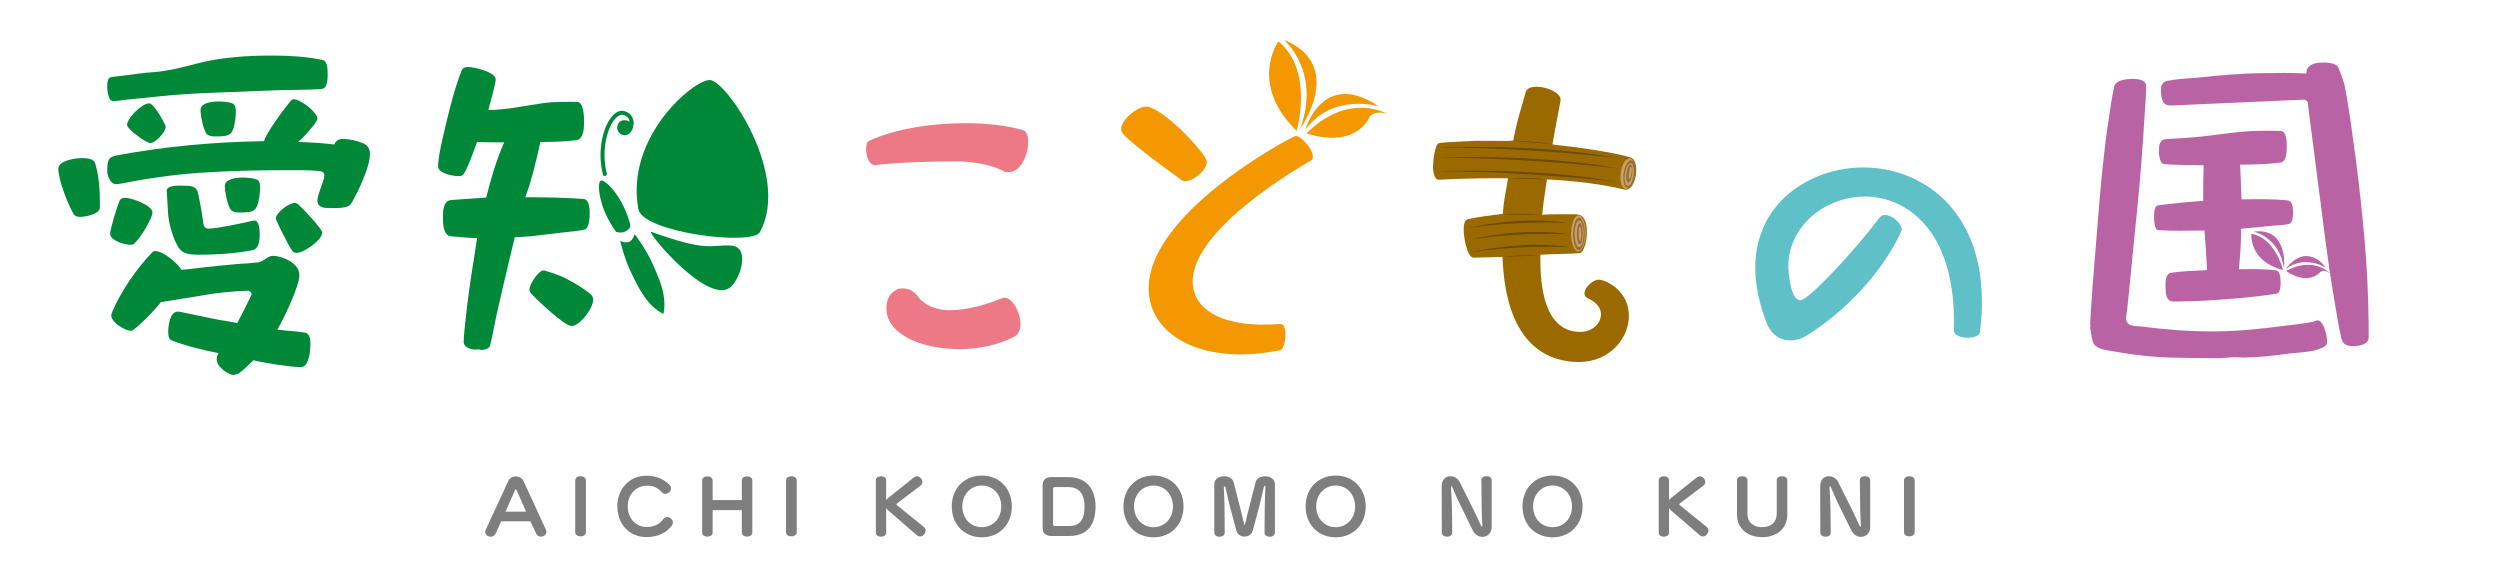 <?xml version="1.0" encoding="utf-8"?>
<!-- Generator: Adobe Illustrator 15.0.2, SVG Export Plug-In . SVG Version: 6.00 Build 0)  -->
<!DOCTYPE svg PUBLIC "-//W3C//DTD SVG 1.1//EN" "http://www.w3.org/Graphics/SVG/1.1/DTD/svg11.dtd">
<svg version="1.1" id="レイヤー_1" xmlns="http://www.w3.org/2000/svg" xmlns:xlink="http://www.w3.org/1999/xlink" x="0px"
	 y="0px" width="220px" height="50px" viewBox="0 0 220 50" enable-background="new 0 0 220 50" xml:space="preserve">
<g>
	<path fill="#008839" d="M7.042,19.085c-0.194,0-0.421-0.033-0.549-0.225c-0.517-0.875-1.358-3.008-1.358-4.01
		c0-0.744,1.552-0.938,2.07-0.938c0.387,0,1.033,0.031,1.164,0.45c0.354,1.1,0.421,2.394,0.421,3.523c0,0.132,0,0.263,0,0.392
		C8.754,18.86,7.495,19.085,7.042,19.085z M18.875,8.155c-1.712,0.065-3.458,0.164-5.173,0.357
		c-0.841,0.097-1.681,0.162-2.553,0.258c-0.389,0.031-0.81,0.128-1.199,0.128c-0.418,0-0.515-0.938-0.515-1.228
		c0-0.227,0-0.809,0.291-0.873c0.324-0.066,0.711-0.097,1.034-0.129c0.938-0.131,1.842-0.258,2.783-0.323
		c1.261-0.098,2.521-0.421,3.75-0.744c2.197-0.581,4.492-0.712,6.756-0.712c1.359,0,3.009,0.098,4.333,0.388
		c0.452,0.097,0.452,0.874,0.452,1.229c0,0.388,0,1.294-0.549,1.326c-1.423,0.098-2.977,0.064-4.396,0.128L18.875,8.155z
		 M30.194,12.229c0.615,0,1.26,0.162,1.844,0.419c0.356,0.164,0.517,0.519,0.517,0.907c0,0.875-0.581,2.2-0.937,3.007
		c-0.163,0.354-0.357,0.679-0.519,1.002c-0.159,0.321-0.257,0.551-0.647,0.646c-0.354,0.099-0.808,0.099-1.162,0.099
		c-0.519,0-1.36,0.066-1.36-0.647c0-0.583,0.615-1.747,0.615-2.231c0-0.29-0.225-0.354-0.484-0.387
		c-1.101-0.098-2.232-0.065-3.331-0.065c-2.362,0-4.754,0.065-7.115,0.225c-1.649,0.098-3.33,0.325-4.947,0.583
		c-0.517,0.065-2.103,0.42-2.458,0.42c-0.483,0-0.774-0.744-0.774-1.13c0-0.292,0-0.647,0.097-0.906
		c0.097-0.323,0.386-0.421,0.677-0.485c4.333-0.809,8.633-1.197,13.032-1.263c0.034-0.516,1.91-3.07,2.362-3.556
		c0.065-0.098,0.162-0.131,0.258-0.131c0.583,0,2.069,1.132,2.069,1.714c0,0.323-1.454,1.908-1.713,2.039
		c1.067,0.032,2.134,0.096,3.202,0.225C29.548,12.359,29.838,12.229,30.194,12.229z M11.505,21.542
		c-0.486,0-1.812-0.354-1.812-0.968c0-0.422,0.646-2.522,0.842-2.943c0.095-0.161,0.29-0.229,0.452-0.229
		c0.551,0,2.425,0.649,2.425,1.297c0,0.515-1.066,2.261-1.552,2.682C11.795,21.511,11.633,21.542,11.505,21.542z M18.748,28.043
		c0.71,0.16,1.422,0.225,2.133,0.388c0.131-0.228,1.263-2.456,1.263-2.557c0-0.161-0.164-0.256-0.292-0.291
		c-1.423,0.035-2.846,0.193-4.269,0.453c-1.131,0.195-2.295,0.357-3.427,0.548c-0.193,0.325-2.263,2.524-2.619,2.524
		c-0.551,0-1.748-0.744-1.748-1.358c0-0.098,0.034-0.162,0.067-0.259c0.773-1.843,2.132-3.816,3.523-5.27
		c0.064-0.098,0.163-0.129,0.291-0.129c0.678,0,1.972,1.068,2.295,1.649c0.519-0.031,1.003-0.097,1.522-0.163
		c1.162-0.129,2.329-0.256,3.49-0.354c0.583-0.034,1.167-0.064,1.715-0.131c0.517-0.065,0.874-0.58,1.293-0.58
		c0.872,0,2.36,0.646,2.36,1.68c0,1.001-1.389,3.88-1.939,4.816c0.807,0.099,1.616,0.131,2.424,0.262
		c0.454,0.063,0.486,0.644,0.486,1.001c0,0.517-0.098,2.037-0.841,2.037c-0.841,0-3.362-0.389-4.171-0.612
		c-0.452,0.421-0.939,0.967-1.455,1.259c0,0-0.032-0.031-0.064-0.031c-0.066,0-0.132,0.064-0.194,0.097
		c-0.583-0.097-1.521-0.744-1.521-1.392c0-0.194,0.065-0.388,0.161-0.551c-1.293-0.259-2.91-0.646-4.139-1.131
		c-0.257-0.096-0.289-0.484-0.289-0.741c0-0.487,0.126-1.782,0.838-1.782c0.033,0,0.097,0,0.13,0L18.748,28.043z M11.181,11.001
		c0-0.614,1.327-1.909,1.941-1.909c0.421,0,1.456,1.843,1.456,2.071c0,0.454-0.875,1.422-1.36,1.422
		C12.861,12.585,11.181,11.357,11.181,11.001z M17.453,22.416c-0.42,0-1.066-0.032-1.421-0.292
		c-0.648-0.452-1.165-2.392-1.228-3.168c-0.035-0.713-0.1-1.457-0.132-2.167c-0.032-0.454,0.905-0.454,1.197-0.454
		c1.65,0,1.456,0.194,1.777,1.748c0.098,0.484,0.163,0.968,0.227,1.453c0.033,0.263,0.098,0.583,0.454,0.583
		c0.776,0,3.037-0.486,3.846-0.678c0.066,0,0.13-0.035,0.194-0.035c0.487,0,0.487,0.939,0.487,1.229
		c0,0.519-0.066,1.293-0.681,1.391C20.654,22.32,19.006,22.416,17.453,22.416z M18.875,12.005c-0.193,0-0.419-0.034-0.579-0.13
		c-0.389-0.227-0.649-1.747-0.649-2.201c0-0.646,1.069-0.744,1.553-0.744c0.323,0,1.167,0.033,1.392,0.26
		c0.161,0.163,0.161,0.484,0.161,0.679c0,0.259-0.033,0.484-0.065,0.745C20.494,11.971,20.17,12.005,18.875,12.005z M21.044,18.699
		c-0.194,0-0.42-0.033-0.615-0.131c-0.388-0.227-0.646-1.747-0.646-2.198c0-0.647,1.067-0.744,1.552-0.744
		c0.323,0,1.163,0.031,1.39,0.257c0.162,0.162,0.162,0.486,0.162,0.679c0,0.259-0.032,0.485-0.066,0.742
		C22.627,18.631,22.337,18.699,21.044,18.699z M26.12,22.253c-0.128,0-0.258-0.031-0.322-0.096c-0.227-0.227-0.745-1.26-0.908-1.583
		c-0.094-0.194-0.613-1.199-0.613-1.36c0-0.486,1.164-1.356,1.618-1.356c0.162,0,0.292,0.063,0.388,0.161
		c0.356,0.323,2.069,2.102,2.069,2.458C28.351,21.122,26.734,22.253,26.12,22.253z"/>
	<g>
		<path fill="#008839" d="M44.831,22.836c-0.404,1.704-0.806,3.376-1.18,5.082c-0.182,0.835-0.306,1.672-0.523,2.477
			c-0.093,0.341-0.556,0.402-0.837,0.402c-0.124-0.095-0.248-0.03-0.401-0.03c-0.402,0-1.084-0.16-1.084-0.685
			c0-0.585,0.094-1.206,0.154-1.826c0.186-1.888,0.465-3.777,0.774-5.668c0.093-0.556,0.155-1.083,0.249-1.639
			c-0.774,0-1.519-0.094-2.292-0.156c-0.712-0.061-0.712-1.175-0.712-1.704c0-0.527,0.032-1.424,0.712-1.487l3.098-0.216
			c0.402-1.64,0.896-3.313,1.58-4.86c-0.808,0-1.58,0-2.386-0.032c-0.186,0.527-0.867,2.416-1.177,2.819
			c-0.123,0.154-0.249,0.186-0.466,0.186c-0.463,0-1.733-0.217-1.794-0.839c0.029-0.029,0.029-0.059,0-0.092
			c0.091-1.237,0.433-2.477,0.709-3.683c0.374-1.581,0.776-3.159,1.366-4.677c0.09-0.246,0.339-0.31,0.587-0.31
			c0.495,0,2.416,0.434,2.416,1.085c0,0.339-0.525,2.259-0.652,2.695c1.55,0,3.252-0.374,4.772-0.591
			c0.99-0.155,2.043-0.124,3.035-0.124c0.586,0,0.619,1.331,0.619,1.702c0,0.497,0,1.581-0.682,1.675
			c-1.052,0.122-2.076,0.154-3.158,0.154c-0.371,1.641-0.744,3.285-1.333,4.864c1.706,0,3.408,0.028,5.11,0.15
			c0.526,0.033,0.559,0.87,0.559,1.271c0,0.31-0.033,1.332-0.467,1.426c-0.68,0.155-1.423,0.187-2.104,0.277
			c-1.146,0.124-2.325,0.311-3.5,0.373c-0.187,0-0.343,0-0.525,0.031L44.831,22.836z M46.751,25.84
			c-0.094-0.09-0.157-0.246-0.157-0.371c0-0.436,0.776-1.672,1.239-1.672c0.062,0,0.095,0,0.156,0.032
			c0.709,0.215,1.394,0.433,2.043,0.804c0.649,0.34,1.425,0.803,1.982,1.301c0.125,0.124,0.186,0.278,0.186,0.434
			c0,0.771-1.177,2.321-1.92,2.321C49.69,28.689,47.215,26.369,46.751,25.84z"/>
		<path fill="#008839" d="M54.981,20.39c0.57-0.269,0.489-0.583,0.489-0.583c-0.631-2.54-2.263-4.076-2.605-3.914
			c-0.345,0.161-0.202,2.398,1.349,4.506C54.213,20.399,54.636,20.553,54.981,20.39z"/>
		<path fill="#008839" d="M58.376,27.627c0.36-1.548-0.366-3.155-1.087-4.699c-0.533-1.133-1.432-2.321-1.432-2.321
			s-0.175,0.533-0.468,0.669c-0.29,0.14-0.812-0.065-0.812-0.065s0.341,1.448,0.875,2.581
			C56.173,25.333,56.953,26.916,58.376,27.627z"/>
		<path fill="#008839" d="M54.948,9.78c-0.221-0.065-0.572-0.06-0.969,0.33c-0.873,0.853-1.475,3.105-0.918,5.251
			c0.025,0.093,0.121,0.151,0.213,0.123c0.098-0.023,0.151-0.119,0.128-0.214c-0.512-1.957,0.013-4.119,0.822-4.911
			c0.152-0.15,0.385-0.314,0.631-0.244c0.408,0.115,0.525,0.393,0.549,0.617c-0.024-0.018-0.043-0.038-0.069-0.052
			c-0.182-0.109-0.397-0.131-0.608-0.068c-0.267,0.082-0.439,0.379-0.403,0.7c0.042,0.332,0.286,0.565,0.628,0.588
			c0.364,0.022,0.702-0.335,0.789-0.839C55.821,10.593,55.665,9.979,54.948,9.78z"/>
		<path fill="#008839" d="M62.453,7.04C61.005,7.043,55,12.07,56.177,18.408c0.384,2.05,10.017,3.258,10.696,2.015
			C69.606,15.394,63.905,7.035,62.453,7.04z"/>
		<path fill="#008839" d="M64.313,21.608c-1.878-0.085-1.997,0.597-7.008-1.21c-0.577-0.209,5.231,6.861,7.118,4.74
			C65.307,24.142,65.928,21.681,64.313,21.608z"/>
	</g>
	<g>
		<path fill="#5FC1C7" d="M173.147,29.718c-0.589,0-1.208-0.206-1.208-0.646c0-0.03,0-0.03,0-0.03
			c0.265-8.949-4.326-11.746-7.799-11.746c-3.474,0-6.77,2.532-6.77,6.182c0,0.206,0.142,2.944,1.057,2.944
			c0.708,0,4.593-4.123,6.975-7.271c0.12-0.147,0.296-0.237,0.472-0.237c0.648,0,1.474,0.767,1.474,1.267
			c0,0.266-2.327,5.535-8.333,9.331c-0.471,0.295-0.972,0.443-1.471,0.443c-0.882,0-1.677-0.502-2.091-1.562
			c-3.501-9.096,2.974-13.658,8.48-13.658c5.151,0,10.477,3.65,10.477,11.833c0,0.855-0.057,1.738-0.176,2.679
			C174.208,29.543,173.677,29.718,173.147,29.718z"/>
	</g>
	<g>
		<path fill="#B963A4" d="M194.958,29.164c2.042-0.019,4.079-0.229,6.117-0.5c0.829-0.105,1.753-0.175,2.577-0.373
			c0.097-0.034,0.19-0.099,0.288-0.099c0.541-0.004,0.837,1.365,0.843,1.812c0.001,0.253-0.025,0.38-0.251,0.51
			c-0.128,0.095-0.696,0.294-0.857,0.326c-0.73,0.164-1.562,0.202-2.29,0.275c-1.242,0.172-2.579,0.337-3.854,0.347
			c-0.319,0.002-0.604-0.026-0.927-0.022c-0.415,0.001-0.856,0.07-1.272,0.077c-1.243,0.008-2.517-0.014-3.76-0.038
			c-2.043-0.01-4.081-0.278-6.089-0.646c-0.417-0.06-1.09-0.244-1.282-0.658c-0.097-0.223-0.232-1.115-0.268-1.366
			c0-0.034,0.03-0.099,0.032-0.132c0-0.063-0.036-0.124-0.033-0.154c0.11-2.235,0.313-4.466,0.486-6.698
			c0.228-2.808,0.431-5.614,0.755-8.387c0.152-1.405,0.36-2.777,0.572-4.148c0.092-0.572,0.181-1.147,0.303-1.691
			c0.155-0.575,1.11-0.648,1.588-0.651c0.417-0.003,1.211,0.022,1.218,0.626c0.005,0.731-0.052,1.466-0.106,2.2
			c-0.085,1.531-0.202,3.061-0.312,4.592c-0.203,2.582-0.469,5.135-0.732,7.717c-0.119,1.213-0.236,2.393-0.351,3.606
			c-0.09,0.698-0.12,1.403-0.239,2.1c0,0.063-0.029,0.163-0.027,0.229c0.002,0.252,0.16,0.505,0.418,0.597
			c0.253,0.095,0.667,0.093,0.954,0.123c2.109,0.267,4.213,0.442,6.312,0.425H194.958z M197.254,17.544
			c1.341-0.011,2.709-0.057,4.049,0.093c0.477,0.06,0.481,0.729,0.485,1.081c0.002,0.254-0.022,0.89-0.343,0.988
			c-0.413,0.101-0.918,0.104-1.336,0.143c-0.955,0.1-1.941,0.205-2.896,0.277c0.009,1.208-0.077,2.392-0.19,3.568
			c1.079-0.01,2.194-0.05,3.285,0.103c0.379,0.061,0.383,0.823,0.386,1.111c0.003,0.223-0.025,0.859-0.312,0.926
			c-0.317,0.069-1.396,0.201-1.748,0.24c-0.733,0.068-1.435,0.169-2.166,0.208c-1.369,0.108-2.708,0.216-4.043,0.228
			c-1.465,0.01-1.847,0.332-1.86-1.42c-0.004-0.385,0.022-1.021,0.5-1.087c0.923-0.136,1.91-0.176,2.866-0.215
			c0.094-0.001,0.188-0.003,0.287-0.035c-0.039-1.146-0.147-2.323-0.221-3.471c-1.311,0.01-2.776,0.055-4.08-0.029
			c-0.353-0.029-0.358-0.954-0.36-1.175c-0.001-0.224-0.009-0.927,0.31-0.992c0.319-0.066,0.701-0.1,1.021-0.136
			c0.988-0.105,2.003-0.21,2.992-0.28c-0.009-1.051,0.018-2.073,0.039-3.126c-1.149-0.02-2.297-0.01-3.445-0.095
			c-0.444-0.03-0.484-0.857-0.487-1.177c-0.004-0.476,0.058-0.987,0.594-1.021l2.2-0.148c2.037-0.146,4.042-0.576,6.113-0.592
			c0.605-0.006,1.212-0.011,1.818,0.016c0.511,0.025,0.517,0.949,0.521,1.268c0.005,0.416,0.012,1.436-0.53,1.505
			c-1.21,0.168-2.357,0.178-3.57,0.188L197.254,17.544z M208.444,29.685c0.006,0.638-0.884,0.772-1.358,0.775
			c-0.162,0.002-0.323-0.029-0.479-0.056c-0.387-0.092-0.483-0.348-0.581-0.698c-0.231-0.955-0.365-1.906-0.535-2.864
			c-0.368-2.131-0.671-4.264-0.946-6.396l-1.433-11.142c-0.001-0.03-0.001-0.062-0.001-0.095c-0.001-0.222-0.098-0.379-0.32-0.442
			l-11.629,0.513l-0.096,0.001c-0.86,0.037-0.896-0.727-0.902-1.429c-0.002-0.383,0.186-0.669,0.564-0.737
			c0.828-0.167,1.754-0.207,2.612-0.277c1.91-0.206,3.819-0.381,5.73-0.397c1.278-0.011,2.614-0.053,3.889,0.03
			c-0.006-0.733,0.63-0.928,1.267-0.966c0.035,0,0.098,0.031,0.129,0.031c0.063,0,0.096-0.034,0.127-0.034
			c0.317-0.003,1.052,0.054,1.245,0.371c0.1,0.126,0.523,1.337,0.555,1.46c0.434,2.036,0.71,4.457,1.013,6.559
			c0.613,4.774,1.101,9.612,1.14,14.427L208.444,29.685z"/>
		<path fill="#B963A4" d="M201.155,23.676c0,0,1.565-2.506,3.569-0.099C204.724,23.577,202.851,22.368,201.155,23.676z"/>
		<path fill="#B963A4" d="M201.176,23.851c0,0,2.143-1.377,3.905,0.23c0,0-0.475-0.394-0.87-0.172
			C204.211,23.909,203.25,25.227,201.176,23.851z"/>
		<path fill="#B963A4" d="M200.999,23.586c0,0,0.396-3.604-2.693-3.199C198.305,20.387,200.519,20.782,200.999,23.586z"/>
		<path fill="#B963A4" d="M200.905,23.765c0,0-0.656-2.818-2.78-3.191C198.125,20.574,197.861,22.952,200.905,23.765z"/>
	</g>
	<g>
		<path fill="#9A6A00" d="M136.879,12.747c1.906,0.193,5.336,0.681,6.661,1.132c0.291,0.096,0.452,0.551,0.452,1.067
			c0,0.81-0.355,1.748-0.905,1.748c-0.031,0-0.062,0-0.095,0c-1.973-0.487-4.398-0.779-6.86-0.907
			c-0.189,1.292-0.319,2.015-0.419,3.111c0.777-0.065,2.222-0.042,2.804-0.042c0.422,0,1.132,0,1.132,1.617
			c0,0.646-0.227,1.737-0.646,1.803c-0.615,0.065-2.32,0.073-3.451,0.14c0,0.128,0,0.258,0,0.388c0,2.167,0.26,6.404,3.525,6.404
			c1.035,0,1.81-0.743,1.81-1.555c0-0.516-0.353-1.036-1.131-1.392c-0.226-0.097-0.324-0.257-0.324-0.449
			c0-0.486,0.713-1.199,1.259-1.199c0.649,0,2.653,1.004,2.653,3.167c0,1.976-1.679,4.075-4.397,4.075
			c-2.293,0-6.435-1.035-6.727-9.247c-1.033,0.031-1.973,0.064-2.554,0.064c-0.548,0-0.866-1.791-0.866-2.47
			c0-0.453,0.098-0.84,0.354-0.906c0.616-0.161,1.815-0.323,3.106-0.484c0.066-1.356,0.251-1.798,0.449-3.126
			c-0.424,0-0.843,0-1.265,0c-1.873,0-3.588,0.067-4.852,0.132c-0.29,0.031-0.486-0.551-0.486-1.133
			c0-0.517,0.165-2.015,0.519-2.081c0.423-0.098,1.552-0.128,2.719-0.194c1.164-0.065,3.472,0.047,3.827-0.05
			c0.388-2.068,0.796-3.108,1.086-4.241c0.1-0.355,0.485-0.484,0.971-0.484c0.902,0,2.1,0.516,2.1,1.131c0,0.031,0,0.064,0,0.098
			c-0.258,1.356-0.515,2.651-0.708,3.847L136.879,12.747z"/>
		<path fill="#C9A063" d="M143.873,15.368c-0.108,0.738-0.475,1.296-0.821,1.246c-0.342-0.051-0.532-0.689-0.423-1.427
			c0.107-0.74,0.474-1.298,0.819-1.247C143.79,13.991,143.98,14.629,143.873,15.368z"/>
		
			<ellipse transform="matrix(0.99 0.145 -0.145 0.99 3.726 -20.598)" fill="#966D3A" cx="143.307" cy="15.285" rx="0.507" ry="1.225"/>
		
			<ellipse transform="matrix(0.99 0.144 -0.144 0.99 3.679 -20.417)" fill="#C9A063" cx="143.329" cy="15.289" rx="0.384" ry="1.003"/>
		<path fill="#966D3A" d="M143.634,15.317c-0.064,0.441-0.23,0.781-0.368,0.761c-0.14-0.02-0.199-0.395-0.134-0.834
			c0.063-0.439,0.227-0.779,0.369-0.76C143.637,14.504,143.697,14.877,143.634,15.317z"/>
		
			<ellipse transform="matrix(0.99 0.143 -0.143 0.99 3.678 -20.423)" fill="#C9A063" cx="143.401" cy="15.283" rx="0.114" ry="0.554"/>
		
			<ellipse transform="matrix(1 0.012 -0.012 1 0.263 -1.7)" fill="#C9A063" cx="138.885" cy="20.58" rx="0.638" ry="1.583"/>
		<path fill="#966D3A" d="M139.458,20.588c-0.009,0.792-0.248,1.43-0.533,1.427c-0.283-0.005-0.504-0.649-0.496-1.44
			c0.01-0.791,0.246-1.43,0.533-1.425C139.244,19.153,139.467,19.796,139.458,20.588z"/>
		<ellipse fill="#C9A063" cx="138.966" cy="20.582" rx="0.391" ry="1.172"/>
		<path fill="#966D3A" d="M139.277,20.567c-0.006,0.521-0.129,0.941-0.271,0.938c-0.142-0.001-0.25-0.424-0.246-0.945
			c0.006-0.52,0.126-0.94,0.271-0.938C139.171,19.624,139.283,20.047,139.277,20.567z"/>
		<ellipse fill="#C9A063" cx="139.036" cy="20.565" rx="0.116" ry="0.646"/>
		<path fill="#6E4900" d="M126.722,12.979c0,0,8.351-0.401,15.71,0.936C142.432,13.916,135.099,13.006,126.722,12.979z"/>
		<path fill="#6E4900" d="M126.678,13.88c0,0,8.35-0.402,15.711,0.937C142.389,14.817,135.055,13.907,126.678,13.88z"/>
		<path fill="#6E4900" d="M126.589,15.076c0,0,8.35-0.401,15.709,0.937C142.298,16.013,134.965,15.103,126.589,15.076z"/>
		<path fill="#6E4900" d="M129.216,20.069c0,0,4.516-1.126,8.761-0.449C137.977,19.621,133.813,19.363,129.216,20.069z"/>
		<path fill="#6E4900" d="M129.386,21.072c0,0,4.515-1.125,8.762-0.448C138.147,20.625,133.984,20.367,129.386,21.072z"/>
		<path fill="#6E4900" d="M129.433,22.207c0,0,4.513-1.125,8.761-0.448C138.194,21.759,134.031,21.501,129.433,22.207z"/>
		<path fill="#6E4900" d="M132.711,15.688c0,0,1.304-0.126,3.446,0.102"/>
		<path fill="#6E4900" d="M132.256,22.601c0,0,1.245-0.21,3.317-0.119"/>
		<path fill="#6E4900" d="M132.268,18.861c0,0,1.304-0.137,3.448,0.072"/>
		<path fill="#6E4900" d="M133.064,12.393c0,0,1.354-0.028,3.553,0.292"/>
	</g>
	<g>
		<path fill="#F39800" d="M104.396,15.945c-0.155,0.019-0.287,0.001-0.392-0.081c-5.27-3.803-5.317-4.214-5.338-4.405
			c-0.097-0.826,1.283-1.981,2.078-2.073c1.396-0.163,5.364,4.078,5.446,4.808C106.269,14.86,105.163,15.857,104.396,15.945z
			 M111.072,31.074c-5.813,0.671-9.567-1.728-9.955-5.094c-0.804-6.956,12.64-13.982,12.864-14.006
			c0.472-0.056,1.473,1.052,1.55,1.72c0.021,0.192-0.023,0.355-0.175,0.439c-0.755,0.438-10.929,6.219-10.377,11.014
			c0.254,2.193,2.688,3.744,7.663,3.362c0.285-0.033,0.419,0.278,0.464,0.653c0.077,0.67-0.14,1.595-0.455,1.664
			C112.117,30.919,111.583,31.014,111.072,31.074z"/>
		<path fill="#F39800" d="M114.854,11.438c0,0,1.515-5.409,6.456-2.09C121.31,9.347,117.25,8.145,114.854,11.438z"/>
		<path fill="#F39800" d="M114.988,11.745c0,0,3.17-3.658,7.244-1.669c0,0-1.074-0.462-1.679,0.153
			C120.553,10.228,119.502,13.146,114.988,11.745z"/>
		<path fill="#F39800" d="M114.426,11.313c0,0,4.034-5.584-1.452-7.812C112.974,3.5,116.264,6.227,114.426,11.313z"/>
		<path fill="#F39800" d="M114.105,11.522c0,0,1.556-5.274-1.605-7.882C112.5,3.64,109.836,7.323,114.105,11.522z"/>
	</g>
	<g>
		<path fill="#ED7987" d="M88.413,26.199c-0.064,0-0.131,0-0.196,0.033c-1.585,0.646-3.234,1.066-4.623,1.066
			c-1.844,0-2.643-0.966-2.771-1.15c-0.723-1.044-1.793-0.723-1.793-0.723c-0.669,0.321-1.085,0.836-1.017,1.9
			c0.133,2.087,3.027,3.399,6.453,3.399c1.648,0,3.363-0.353,4.787-1.096c0.388-0.195,0.551-0.647,0.551-1.133
			C89.803,27.492,89.088,26.199,88.413,26.199z"/>
		<path fill="#ED7987" d="M90.479,12.521c0-0.517-0.126-0.97-0.452-1.068c-1.292-0.387-3.102-0.614-5.078-0.614
			c-2.91,0-6.176,0.486-8.472,1.553c-0.192,0.065-0.259,0.39-0.259,0.744c0,0.614,0.259,1.392,0.776,1.392c0,0,0.031,0,0.066,0
			c1.423-0.196,4.239-0.324,6.985-0.324c0.184,0,0.366,0.001,0.547,0.001c1.025,0.057,2.668,0.248,3.776,0.889
			c0,0,1.312,0.535,1.98-1.633l-0.015,0.002C90.427,13.16,90.479,12.826,90.479,12.521z"/>
	</g>
</g>
<g>
	<path fill="#7E7E7E" d="M46.674,45.876h-2.569l-0.497,1.084c-0.09,0.187-0.258,0.271-0.426,0.271c-0.245,0-0.484-0.168-0.484-0.413
		c0-0.058,0.013-0.123,0.045-0.194l1.988-4.298c0.123-0.265,0.387-0.4,0.658-0.4c0.277,0,0.555,0.142,0.678,0.4l1.975,4.292
		c0.032,0.064,0.045,0.129,0.045,0.188c0,0.251-0.239,0.419-0.484,0.419c-0.161,0-0.329-0.078-0.419-0.271L46.674,45.876z
		 M45.454,43.107c-0.013-0.032-0.039-0.052-0.058-0.052c-0.026,0-0.045,0.02-0.064,0.052l-0.846,1.917h1.814L45.454,43.107z"/>
	<path fill="#7E7E7E" d="M50.62,42.281c0-0.251,0.239-0.374,0.471-0.374c0.239,0,0.471,0.123,0.471,0.374v4.557
		c0,0.239-0.232,0.361-0.471,0.361c-0.232,0-0.471-0.123-0.471-0.361V42.281z"/>
	<path fill="#7E7E7E" d="M56.889,47.264c-1.459,0-2.562-1.084-2.562-2.73c0-1.485,1.045-2.672,2.562-2.672
		c0.749,0,1.497,0.245,2.04,0.826c0.084,0.09,0.123,0.194,0.123,0.291c0,0.251-0.245,0.478-0.497,0.478
		c-0.11,0-0.219-0.039-0.31-0.142c-0.433-0.471-0.839-0.574-1.355-0.574c-0.865,0-1.652,0.736-1.652,1.794
		c0,1.097,0.729,1.839,1.652,1.839c0.626,0,1.11-0.2,1.484-0.691c0.097-0.129,0.219-0.181,0.342-0.181
		c0.251,0,0.497,0.22,0.497,0.478c0,0.09-0.025,0.187-0.097,0.277C58.65,46.87,57.915,47.264,56.889,47.264z"/>
	<path fill="#7E7E7E" d="M65.282,44.889h-2.569v1.975c0,0.239-0.232,0.361-0.458,0.361c-0.232,0-0.465-0.123-0.465-0.361v-4.583
		c0-0.245,0.232-0.361,0.465-0.361c0.226,0,0.458,0.116,0.458,0.361v1.724h2.569v-1.724c0-0.245,0.232-0.361,0.465-0.361
		c0.226,0,0.458,0.116,0.458,0.361v4.583c0,0.239-0.232,0.361-0.458,0.361c-0.232,0-0.465-0.123-0.465-0.361V44.889z"/>
	<path fill="#7E7E7E" d="M69.17,42.281c0-0.251,0.239-0.374,0.471-0.374c0.239,0,0.471,0.123,0.471,0.374v4.557
		c0,0.239-0.232,0.361-0.471,0.361c-0.232,0-0.471-0.123-0.471-0.361V42.281z"/>
	<path fill="#7E7E7E" d="M78.144,44.901c-0.064-0.058-0.123-0.129-0.161-0.207v2.175c0,0.245-0.226,0.361-0.452,0.361
		c-0.232,0-0.458-0.116-0.458-0.361v-4.596c0-0.245,0.226-0.361,0.458-0.361c0.226,0,0.452,0.116,0.452,0.361v1.749
		c0.039-0.071,0.097-0.135,0.161-0.187l2.278-1.82c0.084-0.071,0.174-0.097,0.265-0.097c0.258,0,0.484,0.245,0.484,0.497
		c0,0.116-0.045,0.232-0.168,0.323l-2.059,1.555c-0.045,0.033-0.058,0.065-0.058,0.091c0,0.032,0.032,0.064,0.052,0.077l2.382,1.93
		c0.097,0.077,0.135,0.181,0.135,0.29c0,0.252-0.232,0.529-0.49,0.529c-0.09,0-0.188-0.032-0.278-0.109L78.144,44.901z"/>
	<path fill="#7E7E7E" d="M83.755,44.566c0-1.607,1.123-2.717,2.646-2.717c1.517,0,2.64,1.11,2.64,2.717
		c0,1.613-1.123,2.717-2.64,2.717C84.878,47.283,83.755,46.179,83.755,44.566z M88.112,44.566c0-1.046-0.723-1.84-1.71-1.84
		c-0.994,0-1.717,0.794-1.717,1.84c0,1.045,0.723,1.827,1.717,1.827C87.389,46.393,88.112,45.611,88.112,44.566z"/>
	<path fill="#7E7E7E" d="M92.523,47.167c-0.471,0-0.774-0.232-0.774-0.71v-3.763c0-0.478,0.303-0.71,0.774-0.71h1.484
		c1.64,0,2.401,1.117,2.401,2.582c0,1.581-0.691,2.601-2.324,2.601H92.523z M94.091,46.289c1.084,0,1.349-0.768,1.349-1.723
		c0-1-0.419-1.704-1.407-1.704H92.82c-0.097,0-0.148,0.064-0.148,0.142v3.149c0,0.097,0.058,0.136,0.129,0.136H94.091z"/>
	<path fill="#7E7E7E" d="M98.864,44.566c0-1.607,1.123-2.717,2.646-2.717c1.517,0,2.64,1.11,2.64,2.717
		c0,1.613-1.123,2.717-2.64,2.717C99.987,47.283,98.864,46.179,98.864,44.566z M103.221,44.566c0-1.046-0.723-1.84-1.71-1.84
		c-0.994,0-1.717,0.794-1.717,1.84c0,1.045,0.723,1.827,1.717,1.827C102.498,46.393,103.221,45.611,103.221,44.566z"/>
	<path fill="#7E7E7E" d="M111.279,46.864l0.019-2.266c0-0.529,0.058-1.724,0.058-1.724v-0.013c0-0.064-0.032-0.104-0.064-0.104
		c-0.026,0-0.058,0.032-0.071,0.104c0,0-0.316,1.368-0.394,1.659l-0.581,2.162c-0.097,0.355-0.413,0.542-0.729,0.542
		s-0.626-0.181-0.723-0.542l-0.613-2.317c-0.058-0.213-0.342-1.478-0.342-1.478c-0.013-0.058-0.045-0.084-0.078-0.084
		c-0.032,0-0.064,0.032-0.064,0.097v0.013c0,0,0.058,1.258,0.058,1.575l0.02,2.375v0.006c0,0.245-0.226,0.368-0.458,0.368
		c-0.226,0-0.458-0.123-0.458-0.374v-4.267c0-0.452,0.432-0.684,0.865-0.684c0.375,0,0.742,0.174,0.833,0.522l0.639,2.492
		c0.064,0.251,0.271,1.123,0.271,1.123c0.026,0.09,0.039,0.142,0.058,0.142c0.02,0,0.039-0.052,0.058-0.142
		c0,0,0.213-0.904,0.271-1.123l0.639-2.492c0.09-0.348,0.465-0.522,0.839-0.522c0.433,0,0.859,0.232,0.859,0.69v4.26
		c0,0.245-0.226,0.374-0.458,0.374c-0.226,0-0.452-0.123-0.452-0.368V46.864z"/>
	<path fill="#7E7E7E" d="M114.896,44.566c0-1.607,1.123-2.717,2.646-2.717c1.517,0,2.64,1.11,2.64,2.717
		c0,1.613-1.123,2.717-2.64,2.717C116.019,47.283,114.896,46.179,114.896,44.566z M119.252,44.566c0-1.046-0.723-1.84-1.71-1.84
		c-0.994,0-1.717,0.794-1.717,1.84c0,1.045,0.723,1.827,1.717,1.827C118.529,46.393,119.252,45.611,119.252,44.566z"/>
	<path fill="#7E7E7E" d="M130.449,46.25c0,0-0.052-0.82-0.058-1.317l-0.032-2.659v-0.006c0-0.246,0.226-0.368,0.452-0.368
		c0.232,0,0.458,0.123,0.458,0.375v4.118c0,0.522-0.394,0.852-0.82,0.852c-0.316,0-0.658-0.181-0.865-0.613l-1.181-2.414
		c-0.232-0.478-0.594-1.343-0.594-1.343c-0.026-0.064-0.058-0.103-0.083-0.097c-0.02-0.006-0.039,0.032-0.039,0.11v0.019
		c0,0,0.078,1.168,0.084,1.73l0.026,2.227v0.006c0,0.239-0.226,0.361-0.452,0.361c-0.232,0-0.458-0.123-0.465-0.368l-0.013-4.073
		c0-0.606,0.375-0.884,0.768-0.884c0.316,0,0.652,0.181,0.82,0.516l1.278,2.562c0.226,0.458,0.606,1.297,0.606,1.297
		c0.02,0.045,0.045,0.064,0.064,0.064c0.026,0,0.045-0.032,0.045-0.084V46.25z"/>
	<path fill="#7E7E7E" d="M133.981,44.566c0-1.607,1.123-2.717,2.646-2.717c1.517,0,2.64,1.11,2.64,2.717
		c0,1.613-1.123,2.717-2.64,2.717C135.104,47.283,133.981,46.179,133.981,44.566z M138.338,44.566c0-1.046-0.723-1.84-1.71-1.84
		c-0.994,0-1.717,0.794-1.717,1.84c0,1.045,0.723,1.827,1.717,1.827C137.615,46.393,138.338,45.611,138.338,44.566z"/>
	<path fill="#7E7E7E" d="M147.037,44.901c-0.064-0.058-0.123-0.129-0.161-0.207v2.175c0,0.245-0.226,0.361-0.452,0.361
		c-0.232,0-0.458-0.116-0.458-0.361v-4.596c0-0.245,0.226-0.361,0.458-0.361c0.226,0,0.452,0.116,0.452,0.361v1.749
		c0.039-0.071,0.097-0.135,0.161-0.187l2.278-1.82c0.084-0.071,0.174-0.097,0.265-0.097c0.258,0,0.484,0.245,0.484,0.497
		c0,0.116-0.045,0.232-0.168,0.323l-2.059,1.555c-0.045,0.033-0.058,0.065-0.058,0.091c0,0.032,0.032,0.064,0.052,0.077l2.382,1.93
		c0.097,0.077,0.135,0.181,0.135,0.29c0,0.252-0.232,0.529-0.49,0.529c-0.09,0-0.188-0.032-0.278-0.109L147.037,44.901z"/>
	<path fill="#7E7E7E" d="M156.353,42.268c0-0.246,0.232-0.361,0.464-0.361c0.232,0,0.465,0.116,0.465,0.361v3.014
		c0,1.271-0.975,1.988-2.214,1.988c-1.194,0-2.214-0.69-2.214-1.988v-3.014c0-0.246,0.232-0.361,0.465-0.361
		c0.226,0,0.458,0.116,0.458,0.361v2.976c0,0.703,0.491,1.149,1.278,1.149c0.787,0,1.297-0.446,1.297-1.149V42.268z"/>
	<path fill="#7E7E7E" d="M163.758,46.25c0,0-0.052-0.82-0.058-1.317l-0.032-2.659v-0.006c0-0.246,0.226-0.368,0.452-0.368
		c0.232,0,0.458,0.123,0.458,0.375v4.118c0,0.522-0.394,0.852-0.82,0.852c-0.316,0-0.658-0.181-0.865-0.613l-1.181-2.414
		c-0.232-0.478-0.594-1.343-0.594-1.343c-0.026-0.064-0.058-0.103-0.083-0.097c-0.02-0.006-0.039,0.032-0.039,0.11v0.019
		c0,0,0.078,1.168,0.084,1.73l0.026,2.227v0.006c0,0.239-0.226,0.361-0.452,0.361c-0.232,0-0.458-0.123-0.465-0.368l-0.013-4.073
		c0-0.606,0.375-0.884,0.768-0.884c0.316,0,0.652,0.181,0.82,0.516l1.278,2.562c0.226,0.458,0.606,1.297,0.606,1.297
		c0.02,0.045,0.045,0.064,0.064,0.064c0.026,0,0.045-0.032,0.045-0.084V46.25z"/>
	<path fill="#7E7E7E" d="M167.55,42.281c0-0.251,0.239-0.374,0.471-0.374c0.239,0,0.471,0.123,0.471,0.374v4.557
		c0,0.239-0.232,0.361-0.471,0.361c-0.232,0-0.471-0.123-0.471-0.361V42.281z"/>
</g>
</svg>
